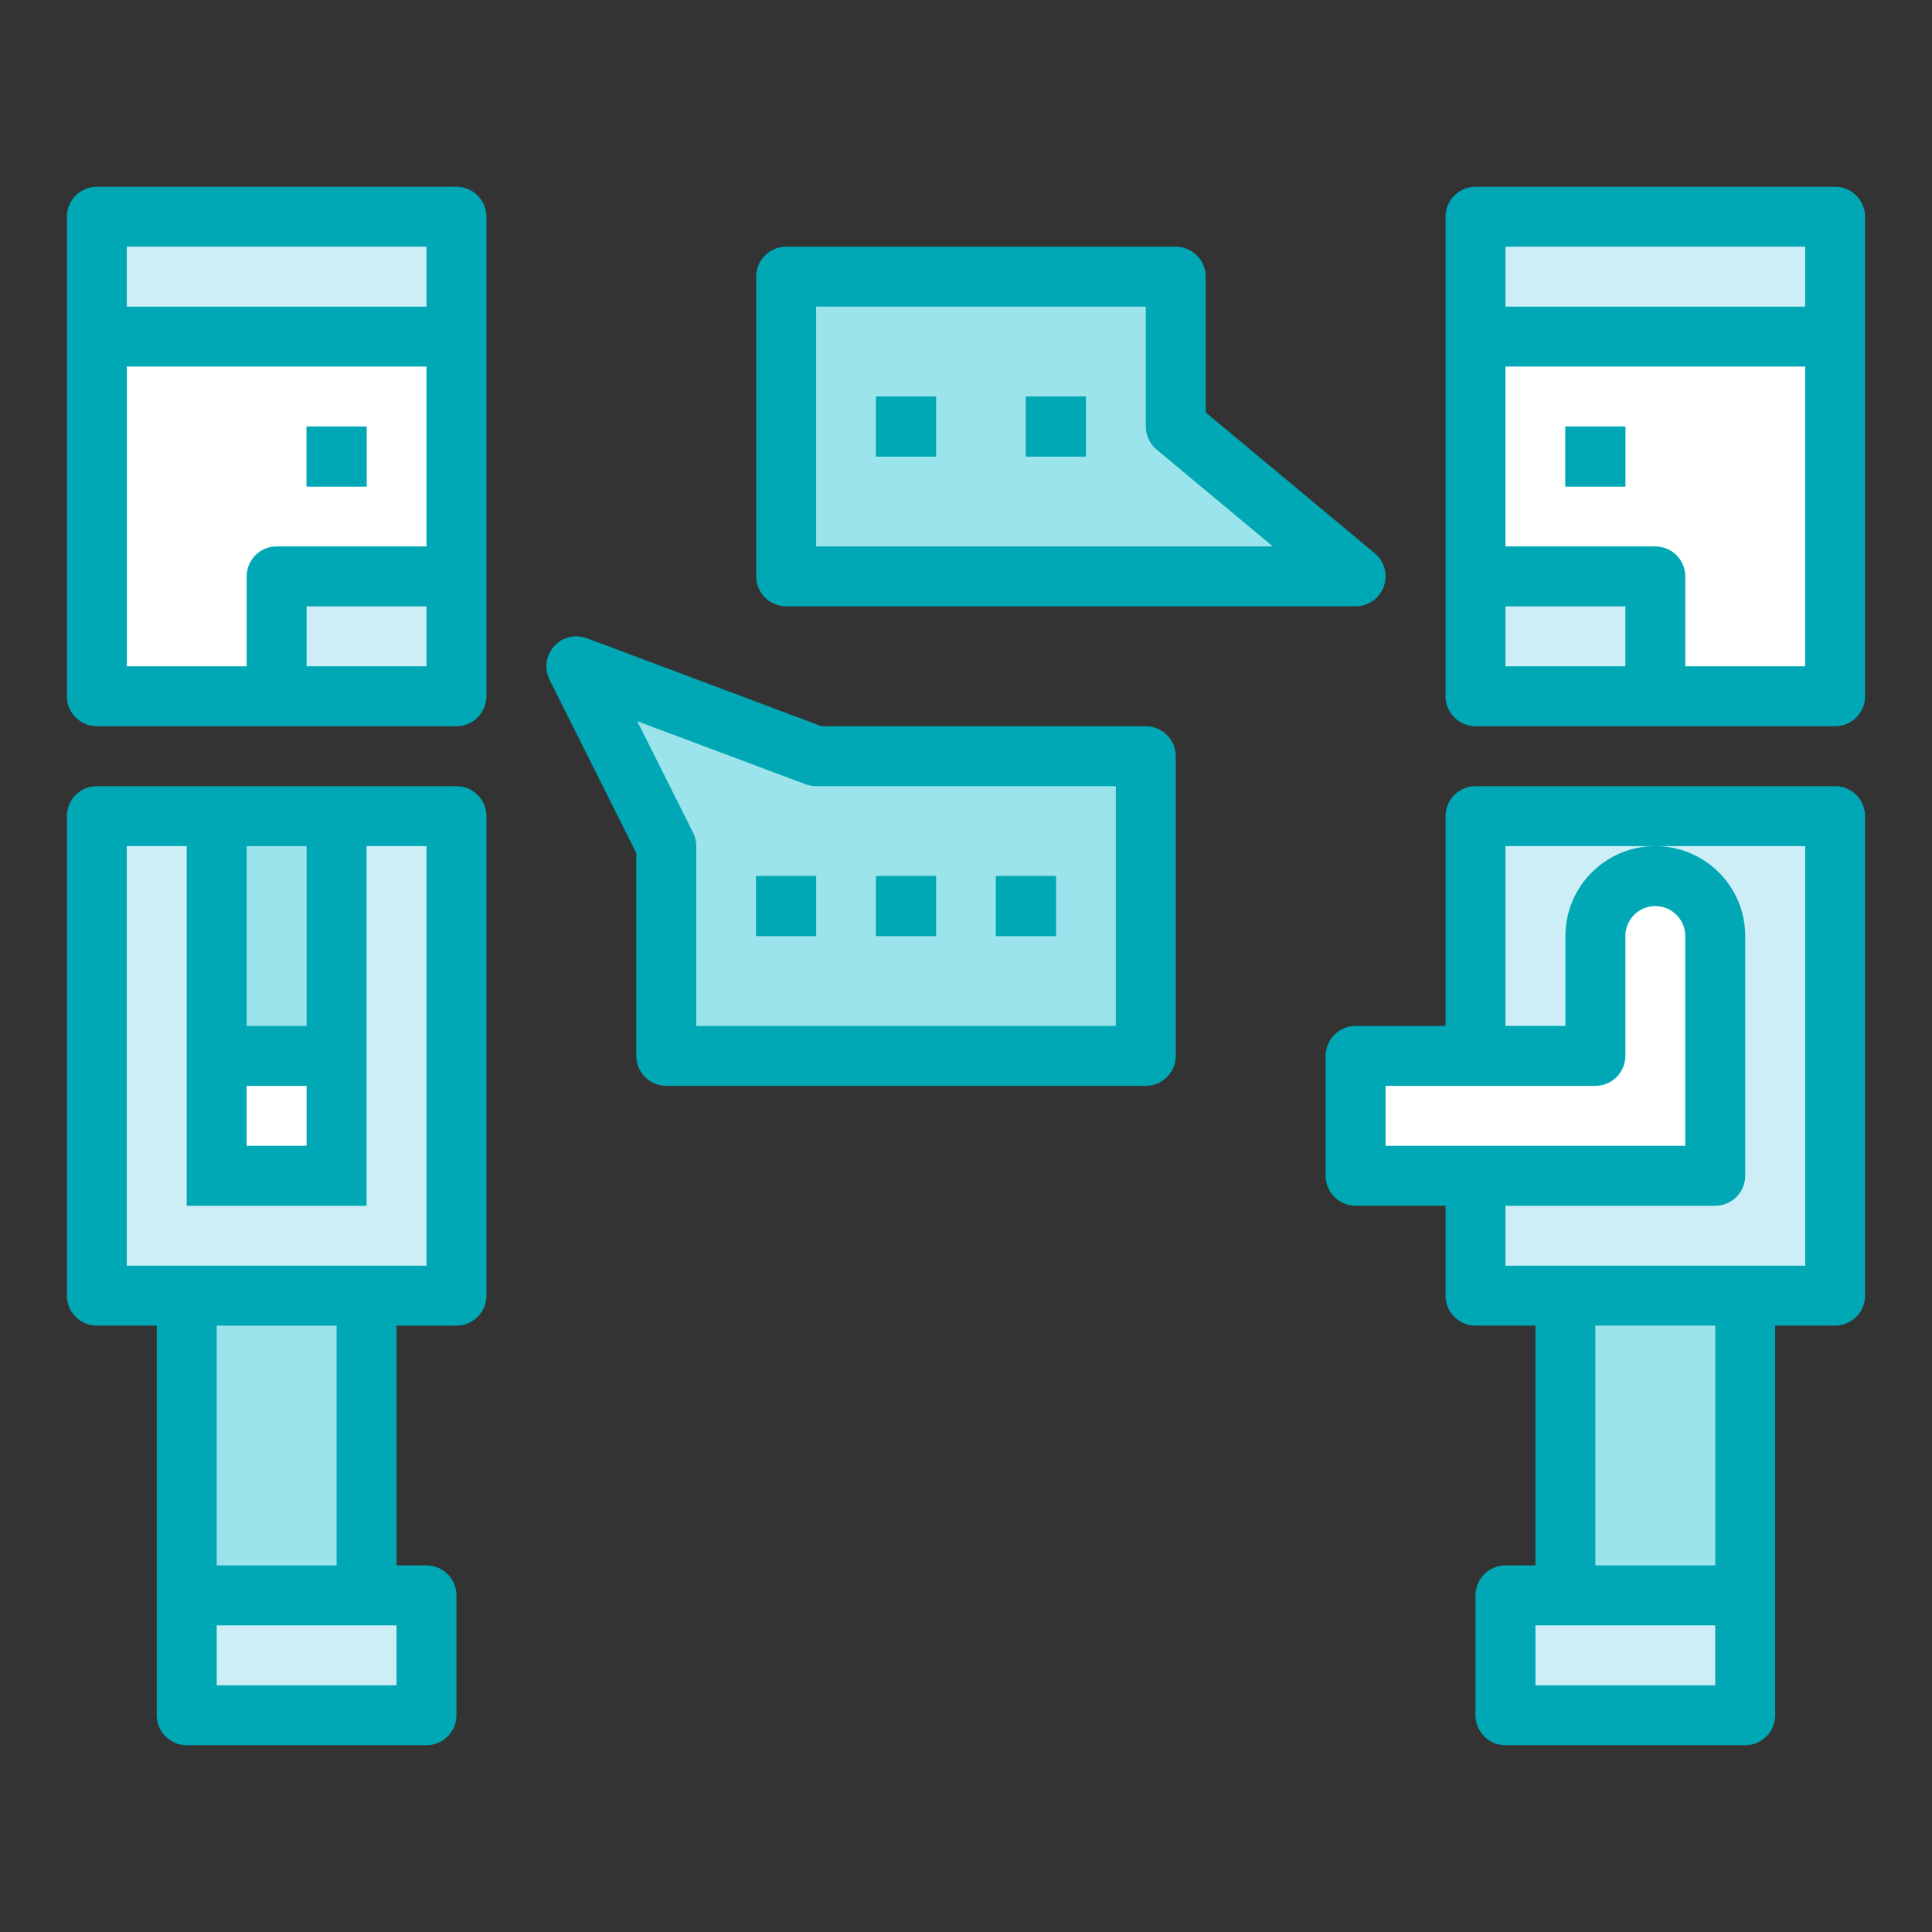 <svg xmlns="http://www.w3.org/2000/svg" xmlns:xlink="http://www.w3.org/1999/xlink" width="512" zoomAndPan="magnify" viewBox="0 0 384 384" height="512" version="1.0"><rect x="0" y="0" width="384" height="384" fill="#333333" stroke="none"/><defs><clipPath id="12b7a39b78"><path d="M13.203 37.117H97V145H13.203zm0 0" clip-rule="nonzero"/></clipPath><clipPath id="5977d3baf1"><path d="M13.203 156H97V346.867H13.203zm0 0" clip-rule="nonzero"/></clipPath><clipPath id="051fd2a9ec"><path d="M287 37.117h83.953V145H287zm0 0" clip-rule="nonzero"/></clipPath><clipPath id="10fc40dfdf"><path d="M263 156H370.953V346.867H263zm0 0" clip-rule="nonzero"/></clipPath></defs><path fill="#cdeef6" d="M293.266 257.523h71.48V162.215H293.266v95.309" fill-opacity="1" fill-rule="nonzero"/><path fill="#cdeef6" d="M90.727 257.523H19.242V162.215H90.727v95.309" fill-opacity="1" fill-rule="nonzero"/><path fill="#fff" d="M90.727 138.387H19.242v-95.312H90.727v95.312" fill-opacity="1" fill-rule="nonzero"/><path fill="#fff" d="M293.266 138.387h71.48v-95.312H293.266v95.312" fill-opacity="1" fill-rule="nonzero"/><path fill="#fff" d="M66.898 233.695H43.07V209.867H66.898v23.828" fill-opacity="1" fill-rule="nonzero"/><path fill="#fff" d="M269.438 209.867h47.656V186.039c0-6.582 5.328-11.91 11.91-11.91C335.59 174.129 340.918 179.457 340.918 186.039v47.656H269.438V209.867" fill-opacity="1" fill-rule="nonzero"/><path fill="#cdeef6" d="M90.727 66.902H19.242V43.074H90.727V66.902" fill-opacity="1" fill-rule="nonzero"/><path fill="#9ce4eb" d="M72.855 317.094H37.113V257.523H72.855V317.094" fill-opacity="1" fill-rule="nonzero"/><path fill="#cdeef6" d="M90.727 138.387H54.984V114.559H90.727v23.828" fill-opacity="1" fill-rule="nonzero"/><path fill="#cdeef6" d="M293.266 66.902h71.48V43.074H293.266V66.902" fill-opacity="1" fill-rule="nonzero"/><path fill="#9ce4eb" d="M311.137 317.094H346.875V257.523H311.137V317.094" fill-opacity="1" fill-rule="nonzero"/><path fill="#cdeef6" d="M293.266 138.387h35.738V114.559H293.266v23.828" fill-opacity="1" fill-rule="nonzero"/><path fill="#9ce4eb" d="M227.738 150.301H162.211l-47.656-17.871 17.871 35.742v41.695h95.312V150.301" fill-opacity="1" fill-rule="nonzero"/><path fill="#00a7b5" d="M162.211 186.039H150.297V174.129h11.914v11.91" fill-opacity="1" fill-rule="nonzero"/><path fill="#00a7b5" d="M186.039 186.039H174.125V174.129h11.914v11.91" fill-opacity="1" fill-rule="nonzero"/><path fill="#00a7b5" d="M209.867 186.039H197.953V174.129h11.914v11.91" fill-opacity="1" fill-rule="nonzero"/><path fill="#9ce4eb" d="M233.695 54.988V84.773L269.438 114.559H156.254V54.988h77.441" fill-opacity="1" fill-rule="nonzero"/><path fill="#00a7b5" d="M215.824 90.73H203.91V78.816h11.914V90.73" fill-opacity="1" fill-rule="nonzero"/><path fill="#00a7b5" d="M186.039 90.73H174.125V78.816h11.914V90.73" fill-opacity="1" fill-rule="nonzero"/><path fill="#9ce4eb" d="M66.898 209.867H43.07V162.215H66.898v47.652" fill-opacity="1" fill-rule="nonzero"/><path fill="#cdeef6" d="M84.77 340.922H37.113V317.094h47.656v23.828" fill-opacity="1" fill-rule="nonzero"/><path fill="#cdeef6" d="M346.875 340.922H299.223V317.094H346.875v23.828" fill-opacity="1" fill-rule="nonzero"/><path fill="#00a7b5" d="M72.855 96.688H60.941V84.773H72.855V96.688" fill-opacity="1" fill-rule="nonzero"/><path fill="#00a7b5" d="M323.051 96.688H311.137V84.773H323.051V96.688" fill-opacity="1" fill-rule="nonzero"/><g clip-path="url(#12b7a39b78)"><path fill="#00a7b5" d="M25.199 49.031H84.77V60.945H25.199zm59.57 83.398H60.941V120.516H84.77zM25.199 72.859H84.77v35.742H54.984c-3.281.0-5.957 2.676-5.957 5.957v17.871H25.199zM19.242 144.344H90.727c3.281.0 5.957-2.676 5.957-5.957v-95.312c0-3.281-2.676-5.957-5.957-5.957H19.242c-3.277.0-5.953 2.676-5.953 5.957v95.312c0 3.281 2.676 5.957 5.953 5.957" fill-opacity="1" fill-rule="nonzero"/></g><g clip-path="url(#5977d3baf1)"><path fill="#00a7b5" d="M25.199 168.172H37.113v71.48H72.855V168.172H84.77v83.395H25.199zm23.828 47.652H60.941v11.914H49.027zm11.914-47.652v35.738H49.027V168.172zm5.957 142.965H43.07v-47.656H66.898zM78.812 334.965H43.07V323.051H78.812zM19.242 263.48H31.156v77.441C31.156 344.203 33.836 346.879 37.113 346.879h47.656c3.281.0 5.957-2.676 5.957-5.957V317.094C90.727 313.812 88.051 311.137 84.77 311.137H78.812v-47.656H90.727c3.281.0 5.957-2.676 5.957-5.957V162.215c0-3.281-2.676-5.957-5.957-5.957H19.242c-3.277.0-5.953 2.676-5.953 5.957v95.309c0 3.281 2.676 5.957 5.953 5.957" fill-opacity="1" fill-rule="nonzero"/></g><path fill="#00a7b5" d="M72.855 84.773H60.941V96.688H72.855V84.773" fill-opacity="1" fill-rule="nonzero"/><g clip-path="url(#051fd2a9ec)"><path fill="#00a7b5" d="M334.961 132.43V114.559c0-3.281-2.676-5.957-5.957-5.957h-29.781V72.859h59.566v59.57zm-35.738.0V120.516h23.828v11.914zm0-83.398h59.566V60.945H299.223zM364.746 37.117H293.266C289.984 37.117 287.309 39.793 287.309 43.074v95.312c0 3.281 2.676 5.957 5.957 5.957h71.48c3.281.0 5.957-2.676 5.957-5.957v-95.312c0-3.281-2.676-5.957-5.957-5.957" fill-opacity="1" fill-rule="nonzero"/></g><g clip-path="url(#10fc40dfdf)"><path fill="#00a7b5" d="M358.789 251.566H299.223V239.652H340.918C344.199 239.652 346.875 236.977 346.875 233.695v-47.656c0-9.863-8.004-17.867-17.871-17.867C319.141 168.172 311.137 176.176 311.137 186.039v17.871H299.223V168.172h59.566zm-17.871 59.57H317.094v-47.656h23.824zm0 23.828H305.18V323.051h35.738zM275.395 215.824H317.094C320.371 215.824 323.051 213.148 323.051 209.867V186.039c0-3.277 2.676-5.957 5.953-5.957 3.281.0 5.957 2.68 5.957 5.957v41.699H275.395zM364.746 156.258H293.266c-3.281.0-5.957 2.676-5.957 5.957v41.695H269.438c-3.281.0-5.957 2.676-5.957 5.957v23.828c0 3.281 2.676 5.957 5.957 5.957h17.871v17.871C287.309 260.805 289.984 263.48 293.266 263.48h11.914v47.656H299.223C295.941 311.137 293.266 313.812 293.266 317.094v23.828C293.266 344.203 295.941 346.879 299.223 346.879H346.875C350.156 346.879 352.832 344.203 352.832 340.922V263.48H364.746C368.027 263.48 370.703 260.805 370.703 257.523V162.215c0-3.281-2.676-5.957-5.957-5.957" fill-opacity="1" fill-rule="nonzero"/></g><path fill="#00a7b5" d="M311.137 96.688H323.051V84.773H311.137V96.688" fill-opacity="1" fill-rule="nonzero"/><path fill="#00a7b5" d="M160.117 155.883c.676.234 1.371.375 2.094.375H221.781v47.652H138.383V168.172C138.383 167.238 138.172 166.332 137.754 165.492L126.656 143.34zm-27.691 59.941h95.312c3.281.0 5.957-2.676 5.957-5.957V150.301c0-3.281-2.676-5.957-5.957-5.957H163.281l-46.633-17.5c-2.277-.859-4.887-.211-6.516 1.605-1.652 1.816-2 4.445-.906 6.656l17.242 34.461v40.301c0 3.281 2.676 5.957 5.957 5.957" fill-opacity="1" fill-rule="nonzero"/><path fill="#00a7b5" d="M162.211 174.129H150.297v11.91h11.914V174.129" fill-opacity="1" fill-rule="nonzero"/><path fill="#00a7b5" d="M186.039 174.129H174.125v11.91h11.914V174.129" fill-opacity="1" fill-rule="nonzero"/><path fill="#00a7b5" d="M209.867 174.129H197.953v11.91h11.914V174.129" fill-opacity="1" fill-rule="nonzero"/><path fill="#00a7b5" d="M162.211 108.602V60.945h65.527V84.773c0 1.77.789 3.441 2.141 4.582l23.105 19.246zm112.832 7.98C275.883 114.23 275.184 111.578 273.254 109.973L239.652 81.98V54.988c0-3.281-2.676-5.957-5.957-5.957H156.254c-3.281.0-5.957 2.676-5.957 5.957v59.57c0 3.281 2.676 5.957 5.957 5.957H269.438C271.949 120.516 274.184 118.934 275.043 116.582" fill-opacity="1" fill-rule="nonzero"/><path fill="#00a7b5" d="M203.91 90.73h11.914V78.816H203.91V90.73" fill-opacity="1" fill-rule="nonzero"/><path fill="#00a7b5" d="M174.125 90.73h11.914V78.816H174.125V90.73" fill-opacity="1" fill-rule="nonzero"/></svg>